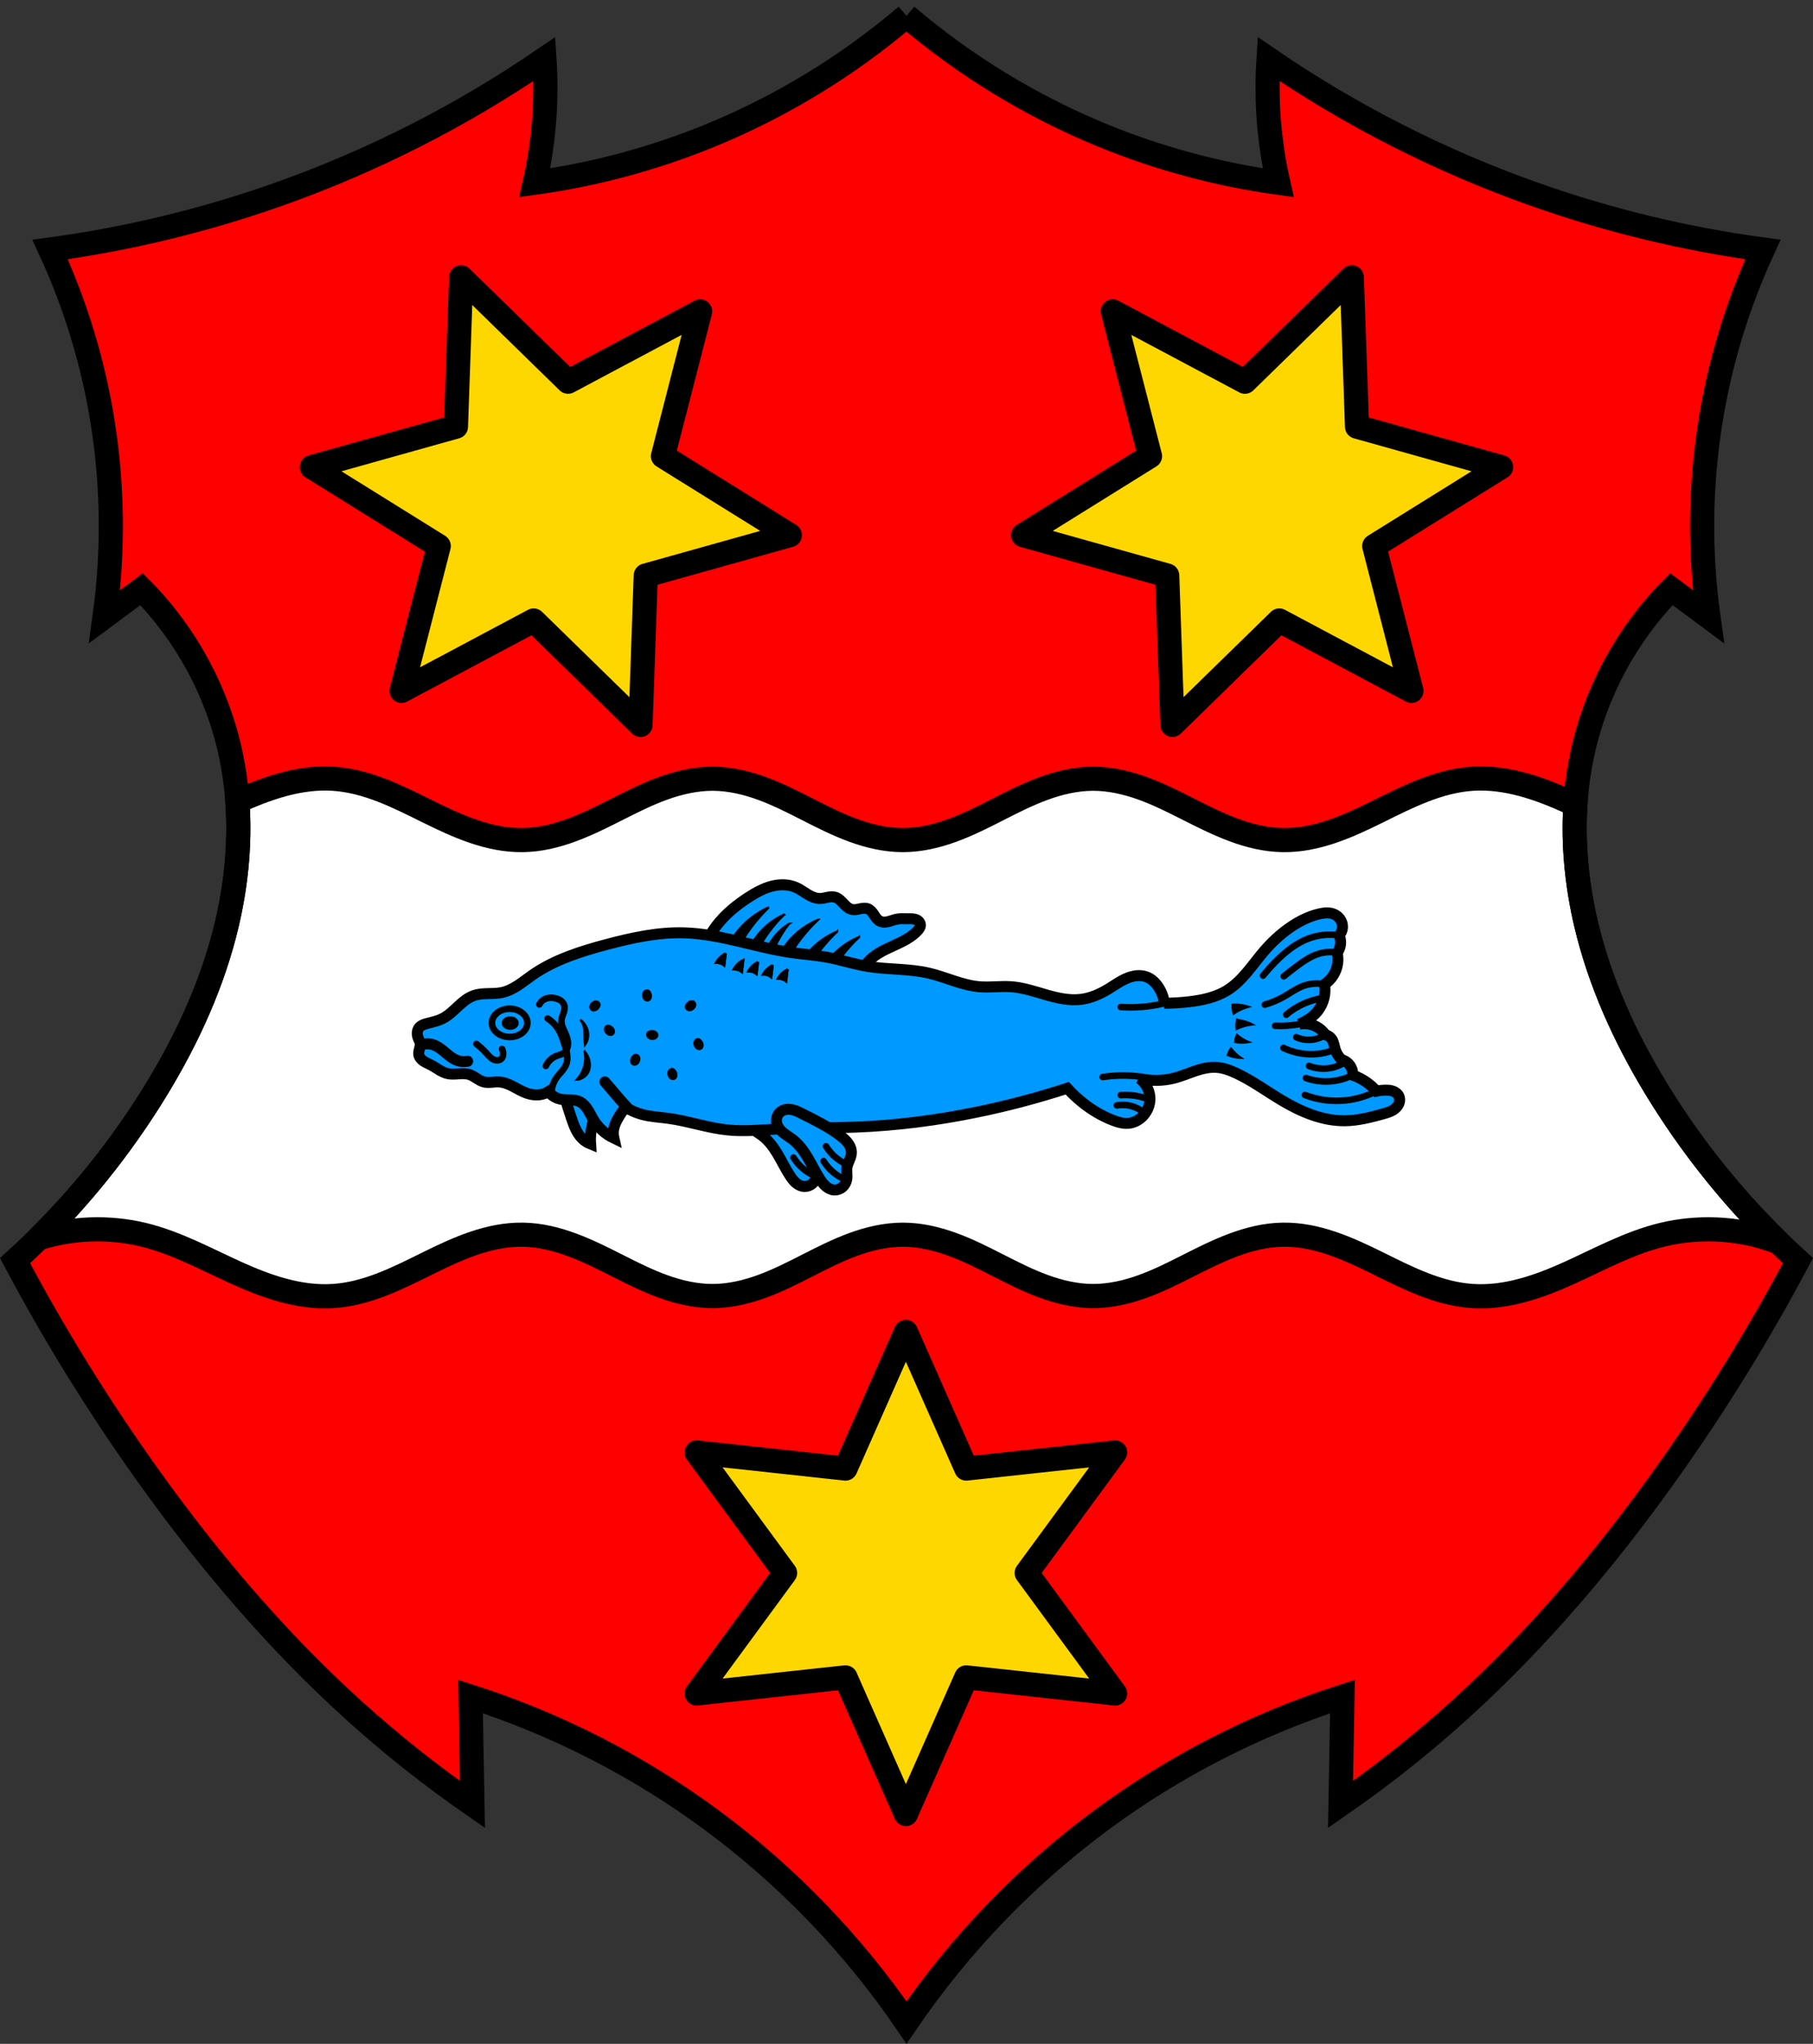 <svg xmlns="http://www.w3.org/2000/svg" height="931.27" viewBox="0 0 826.24 931.274" xmlns:xlink="http://www.w3.org/1999/xlink"><rect x="0" y="0" width="826.24" height="931.274" fill="#333333" stroke="none"/><g transform="translate(.818-56.59)"><g fill-rule="evenodd"><path d="m412.3 65.08c-26.762 22.801-57.12 41.29-89.59 54.57-25.589 10.464-52.48 17.695-79.83 21.471 2.271-10 3.756-20.18 4.435-30.416.573-8.635.573-17.308 0-25.943-37.629 25.767-78.59 46.575-121.52 61.729-33.632 11.871-68.47 20.279-103.78 25.05 11.537 24.959 19.622 51.54 23.95 78.72 4.657 29.26 4.957 59.22.887 88.57l16.854-12.525c20.495 20.664 34.86 47.43 40.804 76.04 5.558 26.752 3.807 54.771-3.079 81.21-6.886 26.436-18.795 51.36-33.29 74.46-17.224 27.443-38.18 52.5-62.09 74.25 17.94 33.801 38.11 66.4 60.32 97.51 27.718 38.822 58.711 75.41 94.02 107.35 17.1 15.465 35.18 29.818 54.11 42.941l-.887-49.2c39.37 12.616 76.68 31.734 109.99 56.36 34.397 25.426 64.52 56.718 88.7 92.14 24.18-35.427 54.31-66.72 88.7-92.14 33.32-24.627 70.63-43.746 109.99-56.36l-.887 49.2c18.925-13.12 37.01-27.477 54.11-42.941 35.31-31.94 66.31-68.53 94.02-107.35 22.21-31.11 42.38-63.713 60.32-97.51-23.914-21.752-44.868-46.809-62.09-74.25-14.495-23.1-26.404-48.02-33.29-74.46-6.886-26.436-8.637-54.45-3.079-81.21 5.943-28.606 20.309-55.38 40.804-76.04l16.854 12.525c-4.07-29.348-3.77-59.31.887-88.57 4.328-27.19 12.413-53.766 23.95-78.72-35.32-4.77-70.15-13.177-103.78-25.05-42.93-15.15-83.89-35.961-121.52-61.729-.573 8.635-.573 17.308 0 25.943.679 10.236 2.163 20.416 4.435 30.416-27.357-3.775-54.24-11.01-79.83-21.471-32.466-13.277-62.827-31.77-89.59-54.57" fill="#f00"/><g stroke="#000" stroke-width="11"><path d="m148.95 354.72c-14.183-.195-27.989 4.706-40.771 10.471 1.464 20.262-.811 40.822-5.938 60.51-6.886 26.436-18.794 51.36-33.29 74.46-14.604 23.268-31.899 44.812-51.4 64.09 15.25-4.851 32.12-5.445 47.74-1.666 14.954 3.619 28.381 11.01 42.21 17.293 13.832 6.287 28.89 11.637 44.33 10.654 15.438-.982 29.434-8.141 43.01-14.863 13.574-6.722 28.07-13.342 43.539-13.08 15.488.258 29.687 7.361 43.2 14.205 6.758 3.422 13.55 6.835 20.746 9.426 7.196 2.59 14.849 4.348 22.594 4.316 7.747-.032 15.386-1.853 22.563-4.492 7.177-2.64 13.948-6.09 20.699-9.527 6.751-3.437 13.526-6.881 20.709-9.506 7.183-2.625 14.829-4.422 22.576-4.422 7.748 0 15.393 1.797 22.576 4.422 7.183 2.625 13.96 6.069 20.711 9.506 6.751 3.437 13.523 6.888 20.699 9.527 7.177 2.64 14.813 4.46 22.561 4.492 7.745.032 15.398-1.726 22.594-4.316 7.196-2.59 13.988-6 20.746-9.426 13.516-6.844 27.717-13.947 43.21-14.205 15.473-.258 29.963 6.362 43.537 13.08 13.574 6.722 27.57 13.881 43.01 14.863 15.442.982 30.5-4.367 44.33-10.654 13.832-6.287 27.26-13.674 42.21-17.293 15.737-3.808 32.748-3.181 48.09 1.773 1.609.52 3.193 1.098 4.762 1.711-20.252-19.734-38.16-41.91-53.23-65.908-14.495-23.1-26.403-48.02-33.29-74.46-5-19.21-7.278-39.25-6.03-59.04-.842-.391-1.681-.788-2.525-1.172-13.832-6.287-28.89-11.637-44.33-10.654-15.438.982-29.434 8.141-43.01 14.863-13.574 6.722-28.06 13.342-43.537 13.08-15.488-.258-29.689-7.359-43.21-14.203-6.758-3.422-13.55-6.837-20.746-9.428-7.196-2.59-14.849-4.348-22.594-4.316-7.747.032-15.384 1.853-22.561 4.492-7.177 2.64-13.948 6.09-20.699 9.527-6.751 3.437-13.528 6.881-20.711 9.506-7.183 2.625-14.829 4.422-22.576 4.422-7.748 0-15.393-1.797-22.576-4.422-7.183-2.625-13.958-6.069-20.709-9.506-6.751-3.437-13.523-6.888-20.699-9.527-7.177-2.64-14.815-4.46-22.563-4.492-7.745-.032-15.398 1.726-22.594 4.316-7.196 2.59-13.988 6.01-20.746 9.428-13.516 6.844-27.715 13.945-43.2 14.203-15.473.258-29.965-6.362-43.539-13.08-13.574-6.722-27.57-13.881-43.01-14.863-.965-.061-1.929-.098-2.891-.111z" transform="translate(-.818 56.59)" fill="#fff"/><path d="m412.3 63.816c-26.762 22.801-57.12 41.29-89.59 54.57-25.589 10.464-52.48 17.695-79.83 21.471 2.271-10 3.756-20.18 4.435-30.416.573-8.635.573-17.308 0-25.943-37.629 25.767-78.59 46.575-121.52 61.729-33.632 11.871-68.47 20.279-103.78 25.05 11.537 24.959 19.622 51.54 23.95 78.72 4.657 29.26 4.957 59.22.887 88.57l16.854-12.525c20.495 20.664 34.86 47.43 40.804 76.04 5.558 26.752 3.807 54.771-3.079 81.21-6.886 26.436-18.795 51.36-33.29 74.46-17.224 27.443-38.18 52.5-62.09 74.25 17.94 33.801 38.11 66.4 60.32 97.51 27.718 38.822 58.711 75.41 94.02 107.35 17.1 15.465 35.18 29.818 54.11 42.941l-.887-49.2c39.37 12.616 76.68 31.734 109.99 56.36 34.397 25.426 64.52 56.718 88.7 92.14 24.18-35.427 54.31-66.72 88.7-92.14 33.32-24.627 70.63-43.746 109.99-56.36l-.887 49.2c18.925-13.12 37.01-27.477 54.11-42.941 35.31-31.94 66.31-68.53 94.02-107.35 22.21-31.11 42.38-63.713 60.32-97.51-23.914-21.752-44.868-46.809-62.09-74.25-14.495-23.1-26.404-48.02-33.29-74.46-6.886-26.436-8.637-54.45-3.079-81.21 5.943-28.606 20.309-55.38 40.804-76.04l16.854 12.525c-4.07-29.348-3.77-59.31.887-88.57 4.328-27.19 12.413-53.766 23.95-78.72-35.32-4.77-70.15-13.177-103.78-25.05-42.93-15.15-83.89-35.961-121.52-61.729-.573 8.635-.573 17.308 0 25.943.679 10.236 2.163 20.416 4.435 30.416-27.357-3.775-54.24-11.01-79.83-21.471-32.466-13.277-62.827-31.77-89.59-54.57" fill="none"/></g></g><g stroke="#000"><g stroke-linecap="round"><g fill="#ffd700" stroke-linejoin="round"><path d="m-306.27 739.14l-48.775 21.506 5.763 52.994-43.01-31.487-43.01 31.487 5.763-52.994-48.775-21.506 48.775-21.506-5.763-52.994 43.01 31.487 43.01-31.487-5.763 52.994z" transform="matrix(0 1.277-1.28 0 1358.12 1274.26)" stroke-width="8.605"/><path d="m209.34 182.94l-2.365 68.06-65.68 18.402 57.838 35.992-16.959 65.977 60.2-32.06 48.723 47.574 2.365-68.06 65.68-18.402-57.838-35.99 16.959-65.979-60.2 32.06-48.723-47.576zm405.91 0l-48.721 47.576-60.21-32.06 16.959 65.979-57.838 35.99 65.68 18.402 2.367 68.06 48.721-47.574 60.21 32.06-16.959-65.977 57.838-35.992-65.68-18.402-2.365-68.06z" stroke-width="11"/></g><g fill-rule="evenodd"><path d="m342.96 560.67c-1.258.38-2.379 1.236-3.01 2.386-.489.886-.683 1.923-.6 2.932.084 1.01.438 1.987.977 2.844.732 1.166 1.783 2.097 2.893 2.911 1.11.814 2.291 1.528 3.386 2.363 2.803 2.139 4.959 5.02 6.781 8.04 2.045 3.388 3.719 6.997 5.902 10.297.763 1.154 1.598 2.278 2.657 3.169 1.059.89 2.366 1.536 3.748 1.603 1.313.063 2.634-.412 3.642-1.256 1.056-.884 1.767-2.16 2.01-3.516.325-1.817-.164-3.702.126-5.525.179-1.129.65-2.188 1.089-3.243.439-1.056.857-2.145.92-3.286.089-1.595-.531-3.17-1.465-4.466-.934-1.296-2.166-2.345-3.432-3.32-5.374-4.136-11.519-7.13-17.58-10.172-1.257-.631-2.522-1.269-3.875-1.655-1.353-.386-2.815-.509-4.162-.103z" fill="#09f" stroke-width="5"/><g fill="none" stroke-width="3"><path d="m360.79 584.02c.662 1.069 1.42 2.079 2.26 3.01 1.956 2.176 4.367 3.941 7.03 5.149"/><path d="m361.92 577.29c.662 1.069 1.42 2.079 2.26 3.01 1.956 2.176 4.367 3.941 7.03 5.149"/></g><path d="m255.27 551.77c1.313 4.914 2.789 9.785 4.425 14.601 1.114 3.281 2.379 6.659 4.867 9.07 1.079 1.046 2.365 1.878 3.761 2.434-.172-2.439-.023-4.9.442-7.301.808-4.171 2.549-8.096 3.761-12.168.859-2.887 1.452-5.854 1.77-8.849l-19.03 2.212z" fill="#09f" stroke-width="5"/></g></g><g fill-rule="evenodd"><path d="m389.86 505.42c.614-4.606 2.935-8.965 6.414-12.05 3.98-3.525 9.179-5.264 13.923-7.665 2.716-1.375 5.354-3.02 7.352-5.319.273-.314.535-.641.737-1.01.202-.364.342-.769.358-1.185.024-.611-.228-1.215-.63-1.676-.402-.46-.946-.783-1.524-.982-1.156-.399-2.412-.317-3.635-.314-1.62.004-3.256-.139-4.849.156-1.323.245-2.572.785-3.876 1.114-.652.164-1.322.276-1.994.267-.673-.009-1.35-.141-1.951-.443-.593-.299-1.096-.755-1.525-1.262-.429-.507-.79-1.067-1.155-1.622-.366-.554-.74-1.107-1.191-1.595-.451-.487-.986-.91-1.604-1.153-.565-.223-1.183-.29-1.79-.266-.607.024-1.207.136-1.802.262-1.189.251-2.413.556-3.604.317-.8-.16-1.537-.56-2.184-1.057-.647-.497-1.212-1.09-1.77-1.686-.557-.596-1.111-1.199-1.741-1.718-.629-.519-1.341-.956-2.128-1.171-1.095-.3-2.26-.156-3.373.069-1.112.226-2.219.533-3.354.556-2.033.041-3.975-.831-5.718-1.88-1.743-1.048-3.377-2.293-5.232-3.126-3.496-1.57-7.557-1.55-11.261-.566-3.704.984-7.104 2.872-10.327 4.946-5.526 3.557-10.707 7.768-14.705 12.984-3.948 5.152-6.68 11.262-7.665 17.677-1.459 9.505 1.064 19.558 6.84 27.25 5.775 7.689 14.728 12.913 24.26 14.16 9.535 1.246 19.529-1.501 27.09-7.447 7.558-5.946 12.581-15.01 13.614-24.573z" fill="#09f" stroke-width="5"/><path d="m349.56 470.01c-3.772 1.671-7.269 3.961-10.311 6.748-3.372 3.09-6.18 6.79-8.248 10.869l4.311 1.313c1.814-3.398 3.885-6.659 6.188-9.746 2.438-3.269 5.136-6.343 8.06-9.184zm6.973 3.338c-3.147 1.395-6.07 3.307-8.604 5.633-2.814 2.579-5.157 5.668-6.883 9.07l3.598 1.096c1.514-2.836 3.241-5.558 5.162-8.135 2.034-2.728 4.286-5.295 6.727-7.666zm15.412 2.379c-3.508 1.461-6.778 3.494-9.639 5.996-3.329 2.911-6.101 6.458-8.123 10.391l3.719 1.717c1.834-3.288 3.913-6.441 6.213-9.422 2.383-3.089 5-5.993 7.83-8.682zm-13.203 1.805c-2.376 1.468-4.512 3.325-6.295 5.475-1.977 2.383-3.519 5.125-4.529 8.05l3.01.484c.903-2.446 1.99-4.825 3.25-7.107 1.334-2.417 2.861-4.728 4.561-6.902zm21.939 3.521c-3.508 1.461-6.776 3.494-9.637 5.996-3.329 2.911-6.101 6.458-8.123 10.391l3.719 1.715c1.834-3.288 3.911-6.439 6.211-9.42 2.383-3.089 5-5.993 7.83-8.682zm10.01 2.502c-3.508 1.461-6.776 3.496-9.637 5.998-3.329 2.911-6.101 6.456-8.123 10.389l3.719 1.717c1.834-3.288 3.911-6.439 6.211-9.42 2.383-3.089 5-5.995 7.83-8.684z"/><g fill="#09f" stroke-width="5"><path d="m529.82 513.72c-.316-2.593-1.231-5.111-2.655-7.301-1.302-2-3.086-3.77-5.31-4.646-1.496-.589-3.142-.754-4.742-.598-1.601.156-3.16.625-4.636 1.263-2.953 1.275-5.566 3.205-8.32 4.866-3.805 2.295-7.978 4.11-12.389 4.646-5.35.65-10.741-.602-15.919-2.098-5.178-1.496-10.342-3.256-15.717-3.654-4.857-.36-9.748.406-14.601 0-7.931-.663-15.257-4.39-23.01-6.194-9.185-2.138-18.795-1.541-28.1-3.097-6.265-1.048-12.334-3.065-18.583-4.203-5.121-.933-10.331-1.271-15.486-1.991-16.511-2.307-32.451-8.531-49.11-9.07-12.04-.39-23.974 2.216-35.618 5.31-11.855 3.149-23.786 6.923-33.848 13.938-2.213 1.542-4.322 3.233-6.585 4.7-2.264 1.466-4.712 2.716-7.352 3.265-2.076.431-4.214.418-6.334.469-2.12.051-4.27.174-6.277.858-2.788.951-5.102 2.914-7.263 4.916-2.161 2-4.286 4.116-6.896 5.482-.85.445-1.743.805-2.655 1.106-1.597.528-3.247.874-4.867 1.327-.613.172-1.225.36-1.799.636-.574.276-1.112.645-1.52 1.134-.548.656-.838 1.507-.887 2.361-.049.854.132 1.71.445 2.506.317.806.773 1.575.885 2.434.107.817-.109 1.639-.325 2.434-.216.795-.436 1.615-.339 2.433.076.638.346 1.245.725 1.763.379.519.866.953 1.394 1.319 1.056.732 2.271 1.194 3.412 1.785 1.295.67 2.496 1.506 3.746 2.257 1.25.751 2.57 1.424 3.997 1.726 1.634.345 3.326.187 4.992.076 1.666-.111 3.381-.167 4.963.366 1.145.386 2.165 1.063 3.182 1.715 1.017.652 2.065 1.296 3.234 1.603 1.11.292 2.278.266 3.422.178 1.144-.088 2.29-.235 3.436-.178 2.28.113 4.443 1.023 6.471 2.07 2.028 1.047 3.991 2.248 6.139 3.02 2.623.94 5.575 1.195 8.186.221.619-.231 1.214-.528 1.77-.885 1.474 1.851 3.642 3.136 5.973 3.54 1.323.229 2.676.183 4.02.213 1.342.031 2.711.146 3.946.671 1.675.713 2.962 2.124 3.953 3.651.992 1.527 1.74 3.199 2.684 4.756 2.196 3.622 5.468 6.583 9.292 8.407-.346-1.523-.346-3.123 0-4.646.374-1.65 1.141-3.184 1.991-4.646.988-1.699 2.098-3.327 3.318-4.867 2.321 1.477 4.866 2.6 7.522 3.318 3.89 1.052 7.953 1.23 11.946 1.77 9.164 1.238 18.01 4.393 27.21 5.31 7.568.754 15.192-.025 22.787-.442 11.933-.656 23.898-.42 35.839-.885 18.13-.706 36.19-3.03 53.98-6.637 14.207-2.879 28.25-6.575 42.03-11.06 2.174 2.4 4.544 4.623 7.079 6.637 4.155 3.301 8.767 6.05 13.716 7.964 2.4.929 4.971 1.672 7.522 1.327 1.326-.179 2.606-.651 3.761-1.327 3.248-1.904 5.428-5.512 5.603-9.273.175-3.76-1.661-7.556-4.718-9.753 5.223 1.216 10.742 1.14 15.929-.221 3.187-.836 6.228-2.141 9.349-3.197 3.121-1.056 6.389-1.87 9.677-1.67 3.163.193 6.198 1.316 9.07 2.655 7.318 3.411 13.86 8.255 20.796 12.389 8.766 5.225 18.556 9.405 28.76 9.292 5.861-.065 11.605-1.543 17.256-3.097 2.028-.558 4.125-1.165 5.714-2.542.795-.689 1.442-1.568 1.761-2.57.319-1 .291-2.13-.174-3.073-.509-1.032-1.497-1.771-2.576-2.171-1.079-.4-2.247-.49-3.398-.484-1.411.008-2.822.156-4.203.442-1.315-1.492-2.803-2.831-4.425-3.982-1.97-1.399-4.136-2.519-6.416-3.318.08-1.207-.168-2.435-.709-3.517-.541-1.082-1.375-2.02-2.388-2.677-.611-.398-1.286-.698-1.991-.885-1.331-1.272-2.331-2.888-2.876-4.646-.243-.783-.397-1.592-.608-2.384-.211-.793-.484-1.58-.941-2.262-.664-.992-1.714-1.718-2.876-1.991-1.066-1.572-2.523-2.876-4.203-3.761-2.353-1.24-5.138-1.637-7.743-1.106 1.227-.489 2.413-1.081 3.54-1.77 1.839-1.123 3.532-2.512 4.867-4.203 1.38-1.748 2.361-3.806 2.876-5.973.481-2.023.556-4.142.221-6.194 3.22-2.129 5.455-5.688 5.973-9.513.219-1.618.144-3.276-.221-4.867 1.124-1.511 1.684-3.431 1.549-5.31-.066-.914-.291-1.817-.664-2.655.995-1.067 1.561-2.523 1.549-3.982-.011-1.263-.448-2.514-1.201-3.528-.754-1.014-1.817-1.788-3-2.224-2.036-.749-4.303-.493-6.416 0-5.04 1.176-9.723 3.627-13.938 6.637-4.087 2.919-7.78 6.375-11.06 10.177-5.378 6.231-9.838 13.551-16.814 17.92-5.265 3.297-11.526 4.609-17.698 5.31-3.672.417-7.366.638-11.06.664z"/><path d="m356.66 562.26c-1.258.38-2.379 1.236-3.01 2.386-.489.886-.683 1.923-.6 2.932.084 1.01.438 1.987.977 2.844.732 1.166 1.783 2.097 2.893 2.911 1.11.814 2.291 1.528 3.386 2.363 2.803 2.139 4.959 5.02 6.781 8.04 2.045 3.388 3.719 6.997 5.902 10.297.763 1.154 1.598 2.278 2.657 3.169 1.059.89 2.366 1.536 3.748 1.603 1.313.063 2.634-.412 3.642-1.256 1.056-.884 1.767-2.16 2.01-3.516.325-1.817-.164-3.702.126-5.525.179-1.129.65-2.188 1.089-3.243.439-1.056.857-2.145.92-3.286.089-1.595-.531-3.17-1.465-4.466-.934-1.296-2.166-2.345-3.432-3.32-5.374-4.136-11.519-7.13-17.58-10.172-1.257-.631-2.522-1.269-3.875-1.655-1.353-.386-2.815-.509-4.162-.103z" stroke-linecap="round"/></g><g fill="none" stroke-linecap="round" stroke-width="3"><path d="m374.49 585.62c.662 1.069 1.42 2.079 2.26 3.01 1.956 2.176 4.367 3.941 7.03 5.149"/><path d="m375.61 578.88c.662 1.069 1.42 2.079 2.26 3.01 1.956 2.176 4.367 3.941 7.03 5.149"/><path d="m609.47 482.75c-4.703-.699-9.582-.177-14.03 1.502-5.761 2.174-10.65 6.183-14.978 10.563-1.988 2.01-3.883 4.118-5.676 6.307"/><path d="m602.83 505.09c-3.238-.666-6.662-.4-9.759.757-3.156 1.18-5.898 3.227-8.829 4.888-2.732 1.548-5.65 2.768-8.671 3.626"/><path d="m608.58 490.71c-2.197-.447-4.485-.446-6.682.002-4.461.909-8.339 3.577-11.982 6.307-1.918 1.437-3.811 2.909-5.676 4.415"/><path d="m591.32 523.23c-2.131.394-4.289.644-6.453.748-1.523.073-3.049.073-4.572 0"/><path d="m603.27 528.1c-1.732 1.152-3.726 1.906-5.787 2.187-2.559.349-5.215-.038-7.568-1.104"/><path d="m602.61 511.29c-3.177.421-6.294 1.301-9.222 2.604-2.901 1.29-5.617 2.994-8.04 5.05"/><path d="m607.7 534.74c-2.985 1.259-6.188 1.997-9.423 2.172-2.588.14-5.193-.08-7.725-.631-2.23-.485-4.403-1.228-6.464-2.207"/><path d="m612.56 540.27c-2.098 1.472-4.517 2.485-7.04 2.948-3.262.599-6.689.267-9.775-.946"/><path d="m615.66 546.46c-3.716 1.872-7.866 2.874-12.03 2.902-3.161.021-6.325-.515-9.302-1.577"/><path d="m626.5 553.76c-3.799 1.964-7.919 3.307-12.146 3.958-4.02.618-8.124.613-12.14 0-2.853-.436-5.66-1.177-8.356-2.207"/><path d="m529.82 513.72c-3.665.895-7.407 1.473-11.172 1.723-2.894.193-5.801.193-8.696 0"/><path d="m518.54 547.11c-2.921-.357-5.866-.508-8.808-.452-2.686.051-5.369.275-8.03.669"/><path d="m509.95 555.58c1.41-.104 2.827-.104 4.236 0 3.114.23 6.19.972 9.07 2.186"/><path d="m508.17 560.26c1.765-.318 3.586-.318 5.351 0 2.248.405 4.4 1.327 6.243 2.676"/></g><path d="m562.09 514.33c-.394 0-.788.013-1.182.037-.028.472-.028.946 0 1.418.054.908.213 1.808.473 2.68.758-.521 1.549-.994 2.365-1.418 1.405-.731 2.887-1.313 4.414-1.734-1.579-.525-3.226-.843-4.887-.945-.394-.024-.789-.037-1.184-.037zm.805 6.994c-.101.462-.175.931-.221 1.402-.087.905-.068 1.82.053 2.721.83-.396 1.684-.743 2.557-1.035 1.502-.504 3.055-.848 4.629-1.027-1.479-.764-3.057-1.335-4.682-1.693-.77-.17-1.551-.293-2.336-.367zm-.012 6.803c-.306.668-.531 1.373-.67 2.094-.072.375-.121.754-.146 1.135.649.124 1.305.21 1.965.256 1.389.097 2.79.017 4.16-.232-1.223-.499-2.393-1.123-3.488-1.861-.633-.427-1.242-.892-1.82-1.391zm-2.689 6.184c-.439.589-.808 1.23-1.096 1.906-.15.351-.276.711-.381 1.078.609.257 1.232.479 1.867.662 1.338.386 2.725.605 4.117.648-1.091-.745-2.106-1.603-3.02-2.555-.529-.55-1.026-1.131-1.486-1.74z"/></g></g><path d="m329.91 491.05c-.939.459-1.807 1.062-2.564 1.783-.751.715-1.392 1.546-1.895 2.453.485-.027.974.011 1.449.111.854.18 1.662.566 2.34 1.115.114-.892.225-1.784.334-2.676.114-.929.227-1.858.336-2.787zm8.03 2.99c-.939.459-1.807 1.064-2.564 1.785-.751.715-1.392 1.544-1.895 2.451.485-.027.974.013 1.449.113.854.18 1.664.564 2.342 1.113.114-.892.225-1.784.334-2.676.114-.929.225-1.858.334-2.787zm6.688.912c-.939.459-1.807 1.062-2.564 1.783-.751.715-1.392 1.546-1.895 2.453.485-.027.974.011 1.449.111.854.18 1.664.566 2.342 1.115.114-.892.225-1.784.334-2.676.114-.929.225-1.858.334-2.787zm6.689 1.449c-.939.459-1.807 1.062-2.564 1.783-.751.715-1.392 1.546-1.895 2.453.485-.027.974.011 1.449.111.854.18 1.664.566 2.342 1.115.114-.892.225-1.784.334-2.676.114-.929.225-1.858.334-2.787zm6.801 1.895c-.939.459-1.807 1.062-2.564 1.783-.751.715-1.392 1.546-1.895 2.453.485-.027.974.011 1.449.111.854.18 1.664.566 2.342 1.115.114-.892.225-1.784.334-2.676.114-.929.225-1.858.334-2.787z" fill-rule="evenodd" stroke="#000" id="0"/><use xlink:href="#0"/><g stroke="#000"><g fill-rule="evenodd"><path d="m294.01 507.88c-.322.007-.641.113-.904.297-.334.233-.572.588-.701.975-.129.386-.155.802-.111 1.207.059.552.25 1.104.623 1.516.186.206.416.375.674.479.258.104.544.141.818.096.4-.066.759-.309 1-.633.243-.324.374-.725.408-1.129.037-.444-.038-.892-.186-1.313-.158-.451-.399-.872-.707-1.238-.272-.172-.594-.263-.916-.256zm20.504 4.93c-.404-.021-.81.094-1.164.291-.389.217-.72.53-.986.887-.286.383-.503.818-.635 1.277.009.322.115.64.301.902.185.263.45.47.75.586.38.147.809.147 1.201.039.393-.108.751-.322 1.063-.584.425-.357.776-.822.91-1.361.067-.269.079-.555.022-.826-.058-.272-.186-.528-.377-.73-.278-.295-.68-.459-1.084-.48zm-43.684.096c-.204-.005-.409.02-.605.074-.393.108-.752.321-1.064.582-.426.356-.777.821-.912 1.359-.067.269-.079.554-.022.826.057.272.185.53.375.732.277.295.68.461 1.084.482.404.022.81-.093 1.164-.289.389-.216.719-.53.986-.887.287-.382.504-.816.637-1.275-.008-.322-.114-.639-.299-.902-.185-.263-.448-.471-.748-.588-.19-.074-.392-.11-.596-.115zm-7.209 8.27c.841.984 1.416 2.192 1.65 3.465.189 1.031.157 2.087.164 3.135.011 1.654.122 3.308.33 4.949.939-1.283 1.466-2.865 1.484-4.455.013-1.129-.225-2.256-.66-3.299-.626-1.5-1.663-2.827-2.969-3.795zm12.75 2.727c-.321.027-.631.152-.883.352-.252.2-.444.475-.543.781-.126.387-.103.813.027 1.199.13.386.362.733.641 1.029.38.405.866.73 1.412.834.273.052.558.046.826-.027.268-.073.518-.215.709-.416.279-.294.419-.704.418-1.109-.002-.405-.139-.802-.355-1.145-.238-.376-.568-.689-.939-.936-.398-.264-.846-.456-1.313-.563zm20.252 2.537c-.222-.014-.445-.003-.666.025-.474.061-.938.208-1.359.434-.224.23-.378.528-.438.844-.059.316-.024.649.102.945.159.375.456.682.807.889.351.206.755.316 1.16.357.553.057 1.131-.016 1.611-.295.24-.14.453-.33.607-.561.155-.231.249-.502.262-.779.018-.405-.144-.808-.41-1.113-.267-.305-.632-.514-1.02-.631-.213-.064-.434-.102-.656-.115zm20.688 3.652c-.161.002-.323.026-.477.074-.307.096-.585.283-.787.533-.256.316-.387.724-.404 1.131-.017.407.075.814.229 1.191.209.514.544.99 1.016 1.283.236.146.505.245.781.273.276.028.56-.014.811-.133.366-.174.645-.508.789-.887.144-.378.159-.798.08-1.195-.087-.437-.283-.848-.541-1.211-.277-.39-.625-.729-1.021-.996-.154-.045-.314-.066-.475-.064zm-51.709 5.602c.379 1.9.379 3.876 0 5.775-.239 1.197-.629 2.364-1.156 3.465-.635 1.326-1.473 2.553-2.475 3.629 2.082-.107 4.075-1.328 5.115-3.135.822-1.428 1.051-3.153.824-4.785-.254-1.83-1.069-3.579-2.309-4.949zm23.273 1.504c-.161-.002-.322.021-.477.066-.397.267-.745.604-1.021.994-.258.363-.454.774-.541 1.211-.079.397-.064.819.08 1.197.144.378.423.711.789.885.251.119.534.161.811.133.276-.028.545-.125.781-.271.472-.293.808-.771 1.018-1.285.154-.377.244-.785.227-1.191-.017-.407-.148-.813-.404-1.129-.203-.25-.48-.439-.787-.535-.154-.048-.314-.073-.475-.074zm16.764 6.51c-.16-.015-.323-.007-.48.025-.315.064-.611.223-.838.451-.288.288-.459.679-.518 1.082-.059.403-.001.818.104 1.209.156.533.441 1.041.881 1.381.22.17.476.295.748.352.272.056.559.042.82-.051.382-.136.695-.437.877-.799.182-.362.239-.778.201-1.182-.042-.443-.195-.872-.414-1.26-.235-.416-.547-.79-.914-1.096-.149-.061-.307-.098-.467-.113z"/><g fill="none" stroke-linecap="round"><g stroke-width="5"><path d="m285.07 561.26c-1.124-1.188-2.224-2.398-3.3-3.63-1.283-1.469-2.532-2.968-3.795-4.455-1.035-1.218-2.08-2.428-3.135-3.63"/><path d="m191.19 532.72c1.462-.564 3.093-.68 4.619-.33 2.294.526 4.223 2.034 6.03 3.548 1.803 1.513 3.626 3.11 5.852 3.877 1.476.509 3.086.624 4.619.33"/></g><g stroke-width="3"><path d="m216.27 532.23c1.659 1.294 3.207 2.73 4.619 4.29.934 1.031 1.845 2.144 3.088 2.768.622.312 1.321.491 2.01.435.693-.056 1.378-.362 1.826-.893.458-.542.641-1.271.66-1.98.021-.795-.15-1.594-.495-2.31"/><path d="m250.59 553.67c.186-2.121.933-4.189 2.145-5.939.72-1.04 1.595-1.961 2.411-2.928.816-.967 1.585-1.998 2.044-3.176.583-1.497.633-3.159.402-4.749-.231-1.59-.732-3.126-1.227-4.655-.754-2.328-1.512-4.686-2.805-6.764-1.201-1.932-2.852-3.583-4.784-4.784"/><path d="m247.95 542.29c.961-2.107 2.781-3.806 4.949-4.619.997-.374 2.076-.575 2.97-1.155.721-.468 1.282-1.166 1.637-1.949.355-.783.511-1.649.51-2.509-.002-1.72-.611-3.38-1.322-4.946-.407-.898-.852-1.781-1.181-2.711-.329-.929-.543-1.916-.469-2.899.088-1.16.566-2.248.948-3.347.191-.55.359-1.11.442-1.685.083-.576.079-1.17-.071-1.732-.239-.895-.842-1.667-1.589-2.213-.747-.547-1.633-.881-2.536-1.086-.887-.201-1.805-.282-2.71-.187-.904.095-1.795.37-2.57.847-.839.516-1.532 1.267-1.98 2.145"/></g></g></g><g fill="none" stroke-linejoin="round" stroke-linecap="round" stroke-width="3"><ellipse cx="231.45" cy="522.66" rx="8.08" ry="6.434"/><ellipse cx="231.7" cy="522.74" rx="2.392" ry="1.567"/></g></g></g></svg>